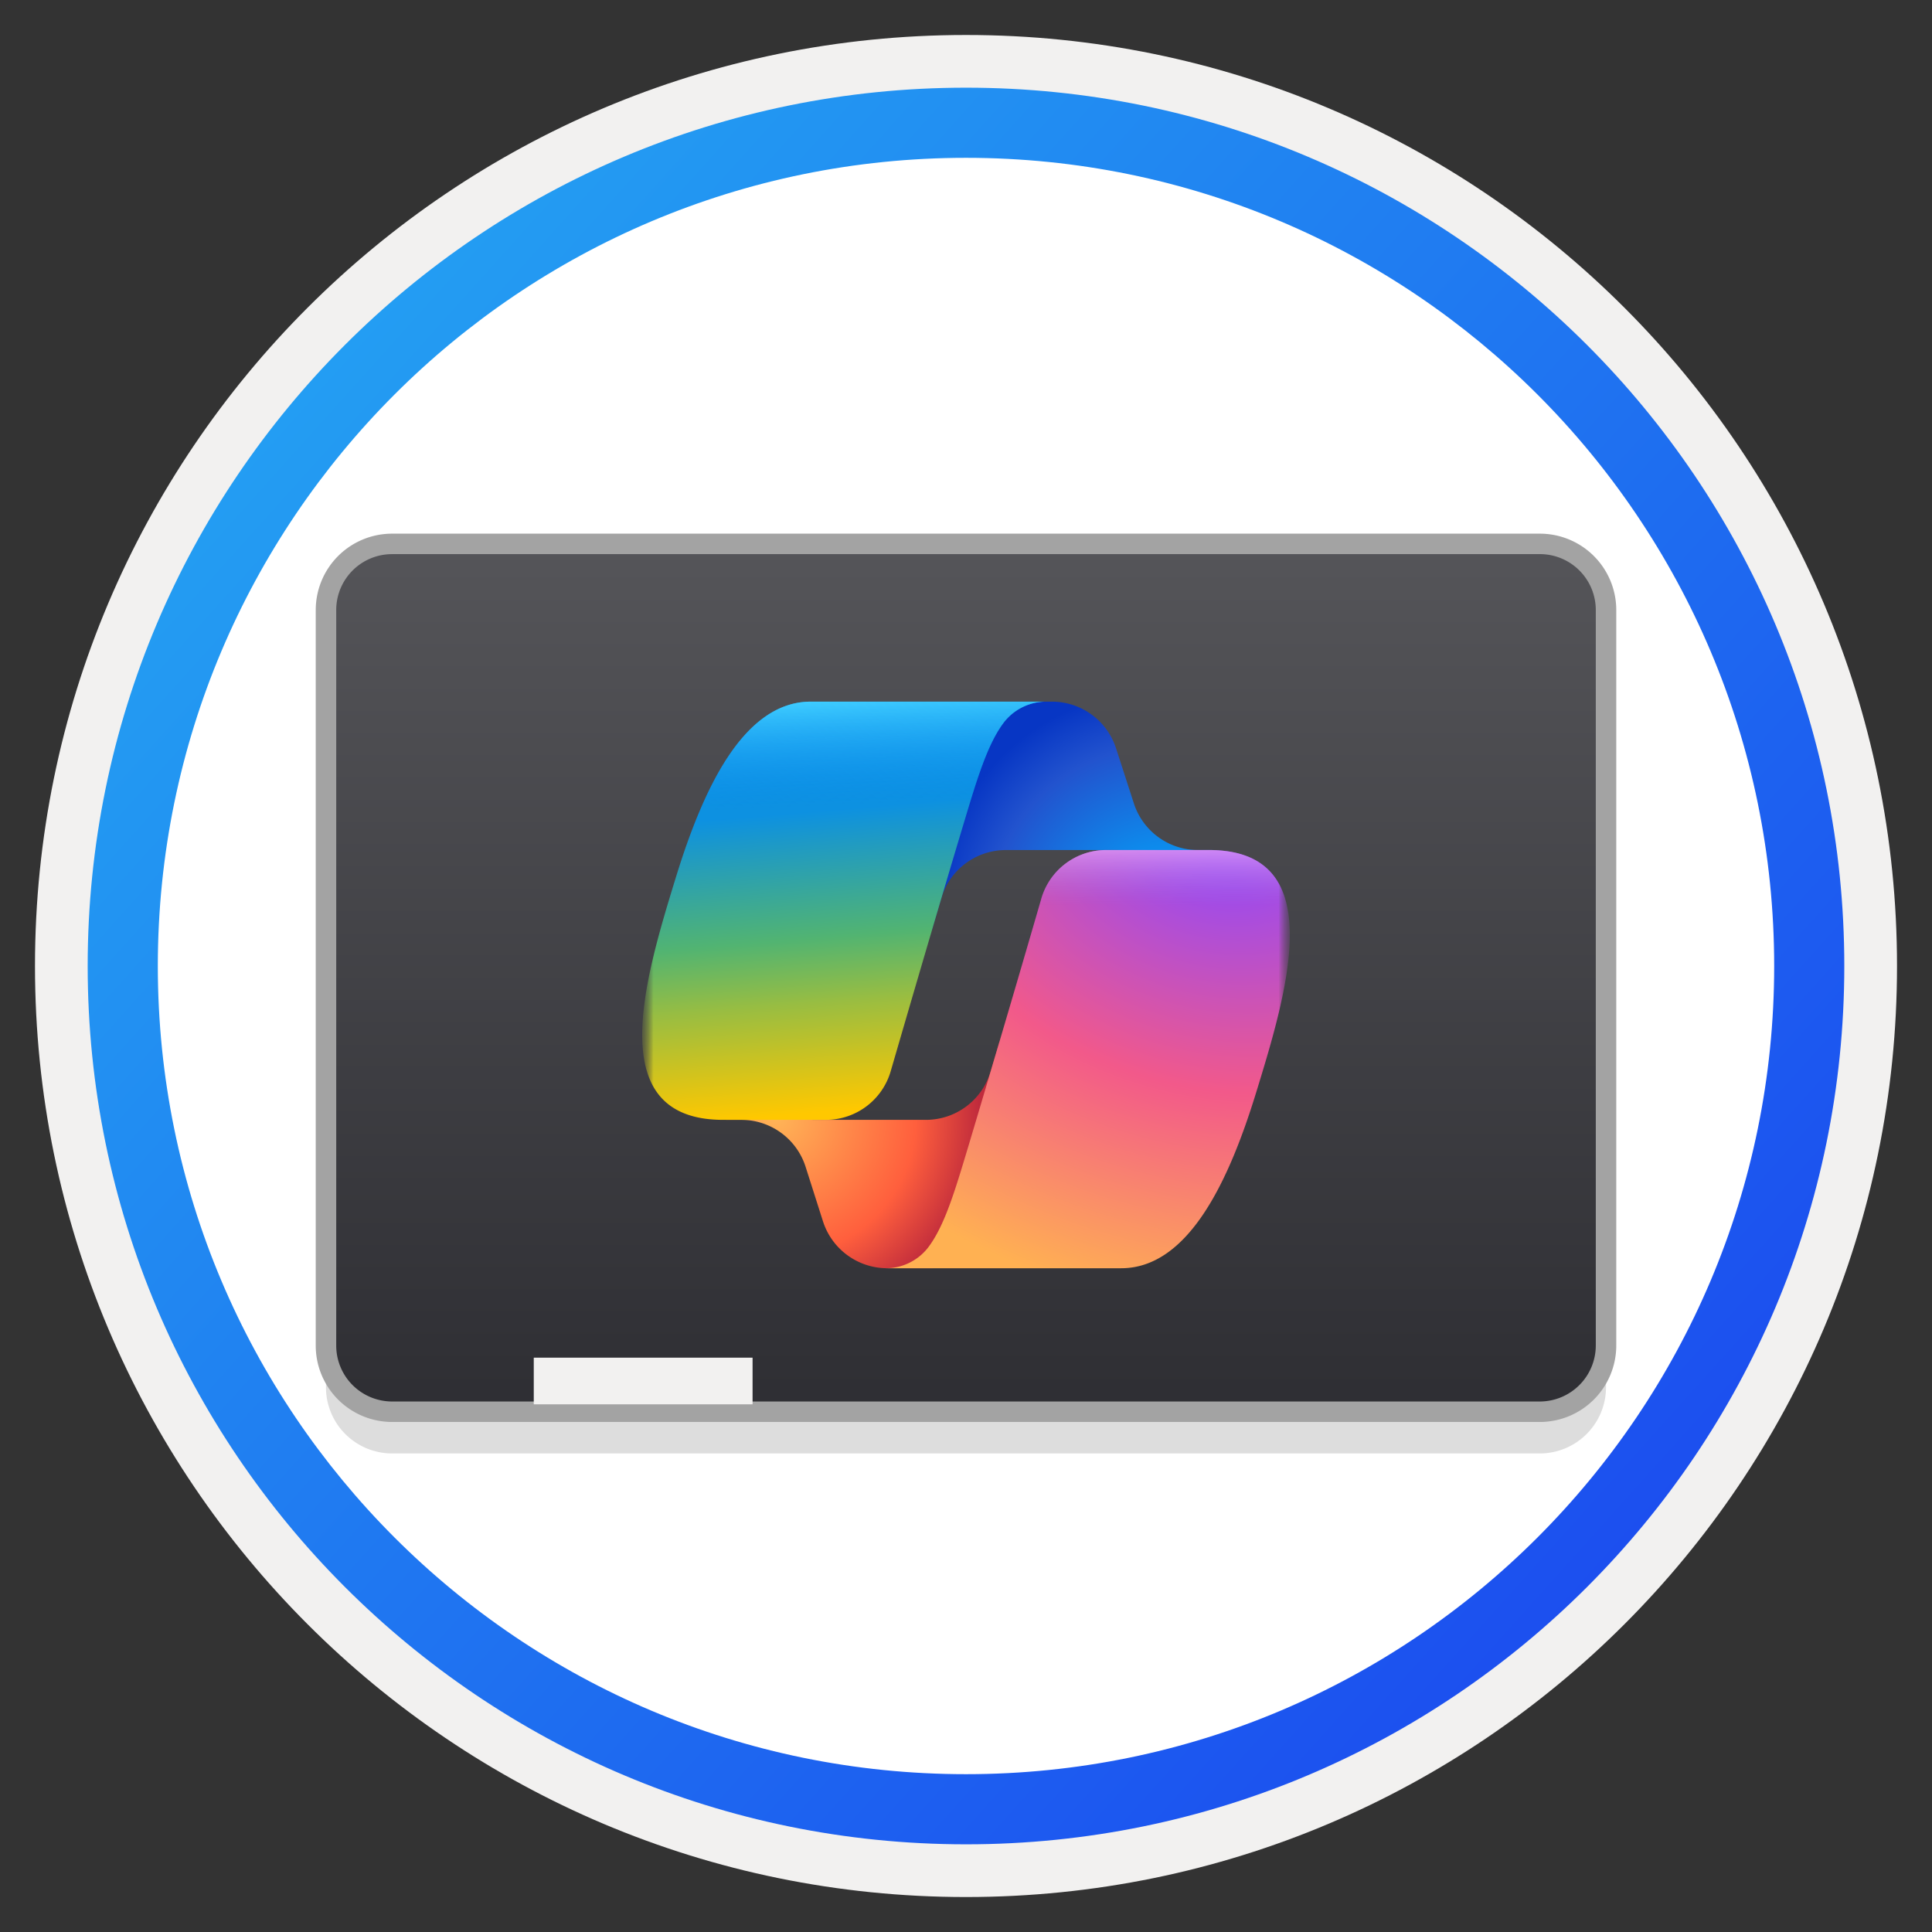 <svg xmlns="http://www.w3.org/2000/svg" width="102" height="102" fill="none"><rect width="100%" height="100%" fill="#333333" stroke="none"/><path fill="#fff" d="M51 97.351C25.403 97.351 4.649 76.606 4.649 51 4.649 25.393 25.403 4.649 51 4.649c25.597 0 46.351 20.754 46.351 46.351 0 25.597-20.754 46.351-46.351 46.351z"/><path fill="#F2F1F0" fill-rule="evenodd" d="M96.45 51c0 25.102-20.348 45.45-45.45 45.45C25.9 96.45 5.55 76.102 5.55 51 5.55 25.9 25.9 5.55 51 5.55 76.102 5.55 96.45 25.9 96.45 51zM51 1.847c27.151 0 49.153 22.002 49.153 49.153 0 27.152-22.012 49.154-49.153 49.154-27.15 0-49.153-22.012-49.153-49.154C1.847 23.85 23.849 1.847 51 1.847z" clip-rule="evenodd"/><path fill="url(#a)" fill-rule="evenodd" d="M93.668 51c0 23.567-19.101 42.668-42.668 42.668S8.332 74.567 8.332 51 27.433 8.332 51 8.332 93.668 27.433 93.668 51zM51 4.629c25.606 0 46.37 20.764 46.37 46.37 0 25.607-20.764 46.372-46.37 46.372C25.393 97.37 4.629 76.606 4.629 51c0-25.607 20.755-46.371 46.37-46.371z" clip-rule="evenodd"/><path fill="#1F1D20" d="M20.711 30.918H81.29a3.493 3.493 0 0 1 3.5 3.501v38.816a3.5 3.5 0 0 1-3.5 3.5H20.71a3.493 3.493 0 0 1-3.501-3.5V34.409a3.498 3.498 0 0 1 3.501-3.49z" opacity=".15"/><path fill="url(#b)" d="M20.711 28.713H81.29a3.493 3.493 0 0 1 3.5 3.5V71.03a3.5 3.5 0 0 1-3.5 3.501H20.71a3.493 3.493 0 0 1-3.501-3.5V32.202a3.491 3.491 0 0 1 3.501-3.49z"/><path fill="#A3A3A3" fill-rule="evenodd" d="M20.711 29.255a2.95 2.95 0 0 0-2.96 2.95v38.826a2.953 2.953 0 0 0 2.96 2.961H81.29a2.96 2.96 0 0 0 2.96-2.96V32.215a2.953 2.953 0 0 0-2.96-2.961H20.71zm-4.041 2.95a4.03 4.03 0 0 1 4.041-4.03H81.29a4.034 4.034 0 0 1 4.041 4.04v38.816a4.04 4.04 0 0 1-4.041 4.042H20.71a4.034 4.034 0 0 1-4.041-4.042V32.205z" clip-rule="evenodd"/><path fill="#F2F1F0" d="M39.731 71.678H28.18v2.463h11.552v-2.463z"/><mask id="c" width="36" height="36" x="33" y="34" maskUnits="userSpaceOnUse" style="mask-type:luminance"><path fill="#fff" d="M68.094 34.906H33.906v34.188h34.188V34.906z"/></mask><g mask="url(#c)"><mask id="d" width="36" height="36" x="33" y="34" maskUnits="userSpaceOnUse" style="mask-type:luminance"><path fill="#fff" d="M68.094 34.906H33.906v34.188h34.188V34.906z"/></mask><g mask="url(#d)"><path fill="url(#e)" d="M58.922 39.508a3.561 3.561 0 0 0-3.389-2.465h-1.178a3.561 3.561 0 0 0-3.503 2.925l-1.668 9.182.506-1.718a3.561 3.561 0 0 1 3.416-2.554h5.94l2.56 1.272 2.467-1.272h-.823a3.561 3.561 0 0 1-3.388-2.465l-.94-2.905z"/><path fill="url(#f)" d="M43.448 64.476a3.561 3.561 0 0 0 3.393 2.48h2.306a3.561 3.561 0 0 0 3.561-3.532l.068-8.459-.48 1.613a3.561 3.561 0 0 1-3.413 2.545h-5.985l-2.194-1.464-2.375 1.464h.81a3.561 3.561 0 0 1 3.393 2.48l.916 2.873z"/><path fill="url(#g)" d="M55.274 37.043H42.81c-3.561 0-5.698 4.63-7.122 9.26-1.688 5.484-3.896 12.82 2.493 12.82h5.421a3.562 3.562 0 0 0 3.423-2.569c.936-3.22 2.575-8.837 3.863-13.112.655-2.173 1.2-4.04 2.037-5.202a2.825 2.825 0 0 1 2.35-1.197z"/><path fill="url(#h)" d="M55.274 37.043H42.81c-3.561 0-5.698 4.63-7.122 9.26-1.688 5.484-3.896 12.82 2.493 12.82h5.421a3.562 3.562 0 0 0 3.423-2.569c.936-3.22 2.575-8.837 3.863-13.112.655-2.173 1.2-4.04 2.037-5.202a2.825 2.825 0 0 1 2.35-1.197z"/><path fill="url(#i)" d="M46.725 66.957H59.19c3.562 0 5.698-4.63 7.123-9.26 1.687-5.484 3.896-12.82-2.493-12.82h-5.422a3.562 3.562 0 0 0-3.423 2.569 1572.26 1572.26 0 0 1-3.863 13.112c-.655 2.173-1.2 4.04-2.037 5.202a2.825 2.825 0 0 1-2.349 1.197z"/><path fill="url(#j)" d="M46.725 66.957H59.19c3.562 0 5.698-4.63 7.123-9.26 1.687-5.484 3.896-12.82-2.493-12.82h-5.422a3.562 3.562 0 0 0-3.423 2.569 1572.26 1572.26 0 0 1-3.863 13.112c-.655 2.173-1.2 4.04-2.037 5.202a2.825 2.825 0 0 1-2.349 1.197z"/></g></g><defs><linearGradient id="a" x1="85.929" x2="-13.149" y1="94.153" y2="5.1" gradientUnits="userSpaceOnUse"><stop stop-color="#1B48EF"/><stop offset=".5" stop-color="#2080F1"/><stop offset="1" stop-color="#26B8F4"/></linearGradient><linearGradient id="b" x1="51" x2="51" y1="28.713" y2="74.531" gradientUnits="userSpaceOnUse"><stop stop-color="#555559"/><stop offset="1" stop-color="#2E2E33"/></linearGradient><linearGradient id="g" x1="42.064" x2="43.785" y1="39.718" y2="59.96" gradientUnits="userSpaceOnUse"><stop offset=".156" stop-color="#0D91E1"/><stop offset=".487" stop-color="#52B471"/><stop offset=".652" stop-color="#98BD42"/><stop offset=".937" stop-color="#FFC800"/></linearGradient><linearGradient id="h" x1="43.618" x2="44.558" y1="37.043" y2="59.124" gradientUnits="userSpaceOnUse"><stop stop-color="#3DCBFF"/><stop offset=".247" stop-color="#0588F7" stop-opacity="0"/></linearGradient><linearGradient id="j" x1="65.444" x2="65.431" y1="43.53" y2="49.543" gradientUnits="userSpaceOnUse"><stop offset=".058" stop-color="#F8ADFA"/><stop offset=".708" stop-color="#A86EDD" stop-opacity="0"/></linearGradient><radialGradient id="e" cx="0" cy="0" r="1" gradientTransform="matrix(-8.438 -9.88 9.36 -7.994 61.905 49.229)" gradientUnits="userSpaceOnUse"><stop offset=".096" stop-color="#00AEFF"/><stop offset=".773" stop-color="#2253CE"/><stop offset="1" stop-color="#0736C4"/></radialGradient><radialGradient id="f" cx="0" cy="0" r="1" gradientTransform="matrix(7.554 9.043 -8.884 7.421 40.95 58.914)" gradientUnits="userSpaceOnUse"><stop stop-color="#FFB657"/><stop offset=".634" stop-color="#FF5F3D"/><stop offset=".923" stop-color="#C02B3C"/></radialGradient><radialGradient id="i" cx="0" cy="0" r="1" gradientTransform="matrix(-9.847 27.693 -33.609 -11.95 64.46 42.716)" gradientUnits="userSpaceOnUse"><stop offset=".066" stop-color="#8C48FF"/><stop offset=".5" stop-color="#F2598A"/><stop offset=".896" stop-color="#FFB152"/></radialGradient></defs></svg>